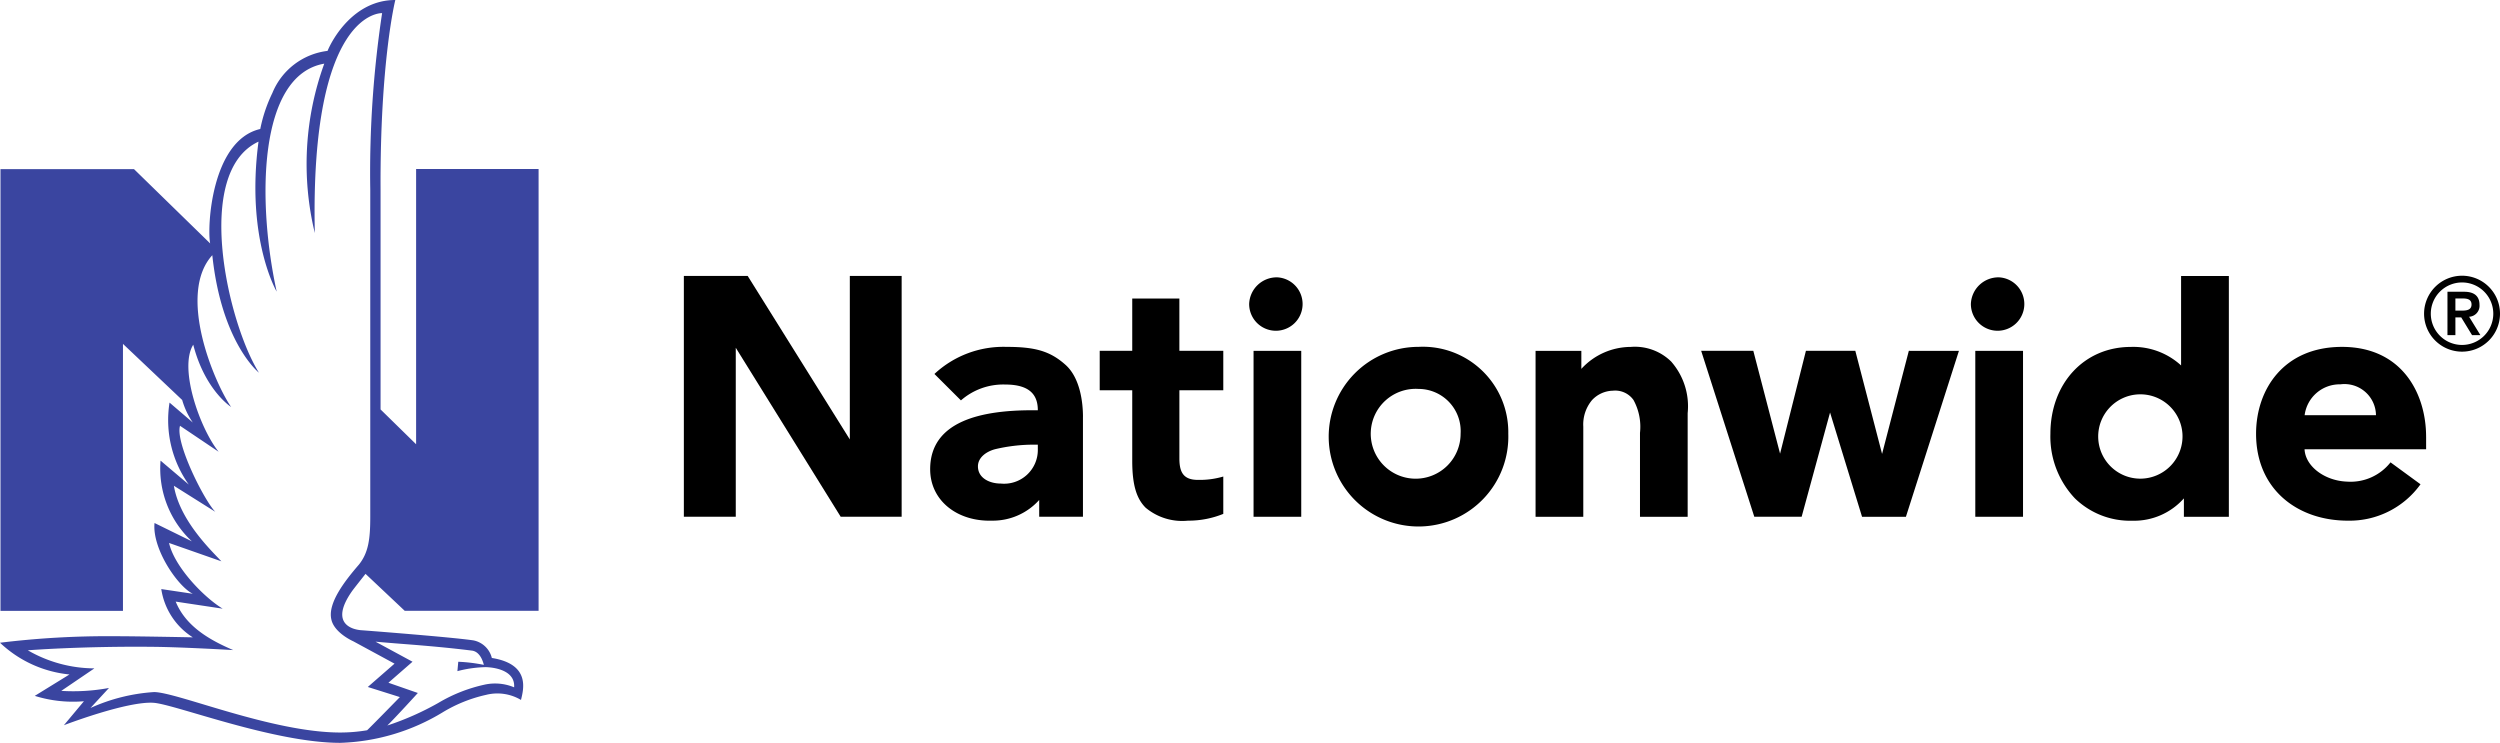 <svg id="Group_1214" data-name="Group 1214" xmlns="http://www.w3.org/2000/svg" width="207.5" height="61.658" viewBox="0 0 207.5 61.658">
  <path id="Path_586" data-name="Path 586" d="M122.219,544.572h11.109V507.9H123.162v22.846l-2.95-2.889V509.649c-.053-10.7,1.224-15.776,1.224-15.776-3.441,0-5.227,3.26-5.625,4.224a5.68,5.68,0,0,0-4.577,3.491,12.3,12.3,0,0,0-1.006,2.991c-4.072.94-4.425,8.193-4.158,9.5l-6.325-6.17H88.665v36.667H98.831v-22.16l4.915,4.656a6.448,6.448,0,0,0,.881,1.871l-1.93-1.655a9.212,9.212,0,0,0,1.6,6.806l-2.346-1.989a8.255,8.255,0,0,0,2.6,6.7l-3.1-1.522c-.212,2.138,1.932,5.269,3.177,5.874l-2.617-.391a5.758,5.758,0,0,0,2.617,4.007s-4.47-.094-6.526-.094a73.4,73.4,0,0,0-9.476.541,9.764,9.764,0,0,0,5.766,2.634l-2.881,1.776a10.63,10.63,0,0,0,4.08.446l-1.664,1.99s5.237-2.013,7.448-1.861c1.76.122,9.975,3.324,15.49,3.324a17.381,17.381,0,0,0,8.536-2.554,11.95,11.95,0,0,1,3.566-1.428,3.835,3.835,0,0,1,2.9.421c.2-.841.822-2.964-2.419-3.484a1.967,1.967,0,0,0-1.528-1.459c-1.742-.264-9.071-.829-9.286-.842-.629-.038-2.743-.446-.8-3.231.147-.21,1.13-1.449,1.13-1.449Zm-.261,2.74c2.406.185,4.116.346,5.833.561.649.082.907.832.992,1.184a13.464,13.464,0,0,0-2.122-.258l-.071.779a10.007,10.007,0,0,1,2.329-.332s2.5-.011,2.378,1.675a4.082,4.082,0,0,0-2.469-.219A12.882,12.882,0,0,0,125,552.219a23.527,23.527,0,0,1-4.227,1.871c.7-.682,2.533-2.7,2.533-2.7l-2.442-.85,2-1.744-3.072-1.663C120.56,547.2,121.285,547.261,121.958,547.312Zm-3.55-6.568c-1.132,1.312-2.6,3.178-2.282,4.539h0c.236,1.127,1.826,1.82,1.826,1.82l3.419,1.853-2.219,1.936,2.662.839s-2.44,2.5-2.72,2.753a13.338,13.338,0,0,1-2.229.188c-5.648,0-13.5-3.334-15.445-3.358a15.118,15.118,0,0,0-5.285,1.322l1.536-1.663a16.08,16.08,0,0,1-3.961.242l2.749-1.867a11.111,11.111,0,0,1-5.526-1.5s4.446-.352,10.475-.288c2.44.026,6.575.27,6.575.27-2.044-.869-3.956-2.013-4.776-4.024l3.9.587c-1.637-1-4.013-3.511-4.451-5.454L107,540.463c-.771-.837-3.46-3.354-3.943-6.272l3.44,2.164c-.9-.908-3.346-5.73-2.93-7.141l3.207,2.157c-1.535-1.9-3.332-6.928-2.109-8.888.975,3.791,3.145,5.171,3.145,5.171-1.425-2.064-4.5-9.376-1.563-12.6.771,7.292,3.871,9.754,3.871,9.754-2.565-4.089-5.489-16.641-.036-19.179-1.068,8.065,1.509,12.448,1.509,12.448-1.626-7.43-1.573-17.958,3.948-18.92a24.4,24.4,0,0,0-.785,14.058c-.4-18.566,5.586-18.252,5.586-18.252a88.6,88.6,0,0,0-.983,14.667v27.133C119.358,538.642,119.2,539.758,118.408,540.745Z" transform="translate(-88.625 -493.873)" fill="#3a45a0"/>
  <g id="Group_1213" data-name="Group 1213" transform="translate(56.763 22.885)">
    <path id="Path_587" data-name="Path 587" d="M393.644,561.076a2.218,2.218,0,1,1-2.342,2.215,2.29,2.29,0,0,1,2.342-2.215" transform="translate(-344.385 -560.941)"/>
    <path id="Path_588" data-name="Path 588" d="M568.522,561.076a2.218,2.218,0,1,1-2.342,2.215,2.29,2.29,0,0,1,2.342-2.215" transform="translate(-459.36 -560.941)"/>
    <path id="Path_589" data-name="Path 589" d="M322.945,586.04h-.351a13.977,13.977,0,0,0-3.206.38c-.77.211-1.413.716-1.413,1.42,0,.993.994,1.429,1.89,1.429a2.8,2.8,0,0,0,3.081-2.807Zm3.746-2.308v8.293H323.06v-1.394a5.171,5.171,0,0,1-3.936,1.717c-2.861.084-5.114-1.66-5.114-4.268,0-4.013,4.277-4.895,8.464-4.895h.471c0-1.109-.493-2.135-2.7-2.135a5.325,5.325,0,0,0-3.681,1.317l-2.2-2.194a8.389,8.389,0,0,1,5.984-2.248c2.324,0,3.6.328,4.9,1.495,1.227,1.1,1.445,3.165,1.445,4.312" transform="translate(-293.569 -572.019)"/>
    <path id="Path_590" data-name="Path 590" d="M361.7,570.547v-4.342h-3.912v4.342h-2.7v3.275h2.7v5.846c0,1.957.331,3.12,1.112,3.9a4.734,4.734,0,0,0,3.511,1.075,7.668,7.668,0,0,0,2.934-.563v-3.1a6.907,6.907,0,0,1-2.116.278c-1.216,0-1.528-.665-1.528-1.784v-5.654h3.644v-3.275Z" transform="translate(-320.575 -564.313)"/>
    <path id="Path_591" data-name="Path 591" d="M645.239,583.595a2.615,2.615,0,0,0-2.954-2.56,2.932,2.932,0,0,0-2.967,2.56Zm4.162,1.789v1.039H639.311c.066,1.407,1.655,2.617,3.527,2.687a4.217,4.217,0,0,0,3.609-1.6l2.488,1.82a7.246,7.246,0,0,1-6.027,3.02c-4.195,0-7.621-2.608-7.621-7.211,0-3.681,2.292-7.213,7.132-7.213,4.98,0,6.981,3.866,6.981,7.458" transform="translate(-504.796 -572.02)"/>
    <path id="Path_592" data-name="Path 592" d="M268.108,560.741V574.31l-8.475-13.569h-5.3v19.986h4.309V566.7l8.709,14.026h5.059V560.741Z" transform="translate(-254.336 -560.721)"/>
    <path id="Path_593" data-name="Path 593" d="M518.055,578.881l-2.221,8.555-2.221-8.555h-4.1l-2.145,8.535-2.221-8.535h-4.328l4.409,13.772h3.93L511.517,584l2.656,8.658h3.639l4.4-13.772Z" transform="translate(-416.385 -572.647)"/>
    <rect id="Rectangle_1577" data-name="Rectangle 1577" width="3.958" height="13.771" transform="translate(47.282 6.236)"/>
    <rect id="Rectangle_1578" data-name="Rectangle 1578" width="3.961" height="13.771" transform="translate(107.187 6.236)"/>
    <path id="Path_594" data-name="Path 594" d="M472.012,579.194a4.291,4.291,0,0,0-3.4-1.26,5.586,5.586,0,0,0-4.1,1.823v-1.495h-3.8v13.77h3.961v-7.484a3.153,3.153,0,0,1,.726-2.2,2.441,2.441,0,0,1,1.726-.78,1.859,1.859,0,0,1,1.714.77,4.616,4.616,0,0,1,.54,2.73v6.964h3.957v-8.6a5.621,5.621,0,0,0-1.33-4.238" transform="translate(-390.023 -572.025)"/>
    <path id="Path_595" data-name="Path 595" d="M596.409,573.843a3.5,3.5,0,1,0-3.5,3.722,3.508,3.508,0,0,0,3.5-3.722m3.852-13.1v19.986h-3.732V579.2a5.526,5.526,0,0,1-4.276,1.856,6.571,6.571,0,0,1-4.773-1.86,7.464,7.464,0,0,1-2.031-5.35c0-4.182,2.8-7.215,6.673-7.215a5.865,5.865,0,0,1,4.174,1.537v-7.424Z" transform="translate(-472.029 -560.721)"/>
    <path id="Path_596" data-name="Path 596" d="M418.036,581.412a3.729,3.729,0,1,0,3.494,3.722,3.5,3.5,0,0,0-3.494-3.722m7.452,3.722a7.455,7.455,0,1,1-7.452-7.214,7.091,7.091,0,0,1,7.452,7.214" transform="translate(-357.063 -572.016)"/>
    <path id="Path_597" data-name="Path 597" d="M676.55,563.834a2.593,2.593,0,1,1,2.592,2.594,2.592,2.592,0,0,1-2.592-2.594m-.559,0a3.151,3.151,0,1,0,3.15-3.151,3.155,3.155,0,0,0-3.15,3.151m2.6-1.263h.483c.407-.009.856.017.856.5s-.449.509-.856.509h-.483Zm-.659,3.042h.659V564.14h.483l.9,1.475h.693l-.939-1.526a.911.911,0,0,0,.863-.991c0-.695-.406-1.084-1.269-1.084h-1.389Z" transform="translate(-531.556 -560.683)"/>
  </g>
</svg>
